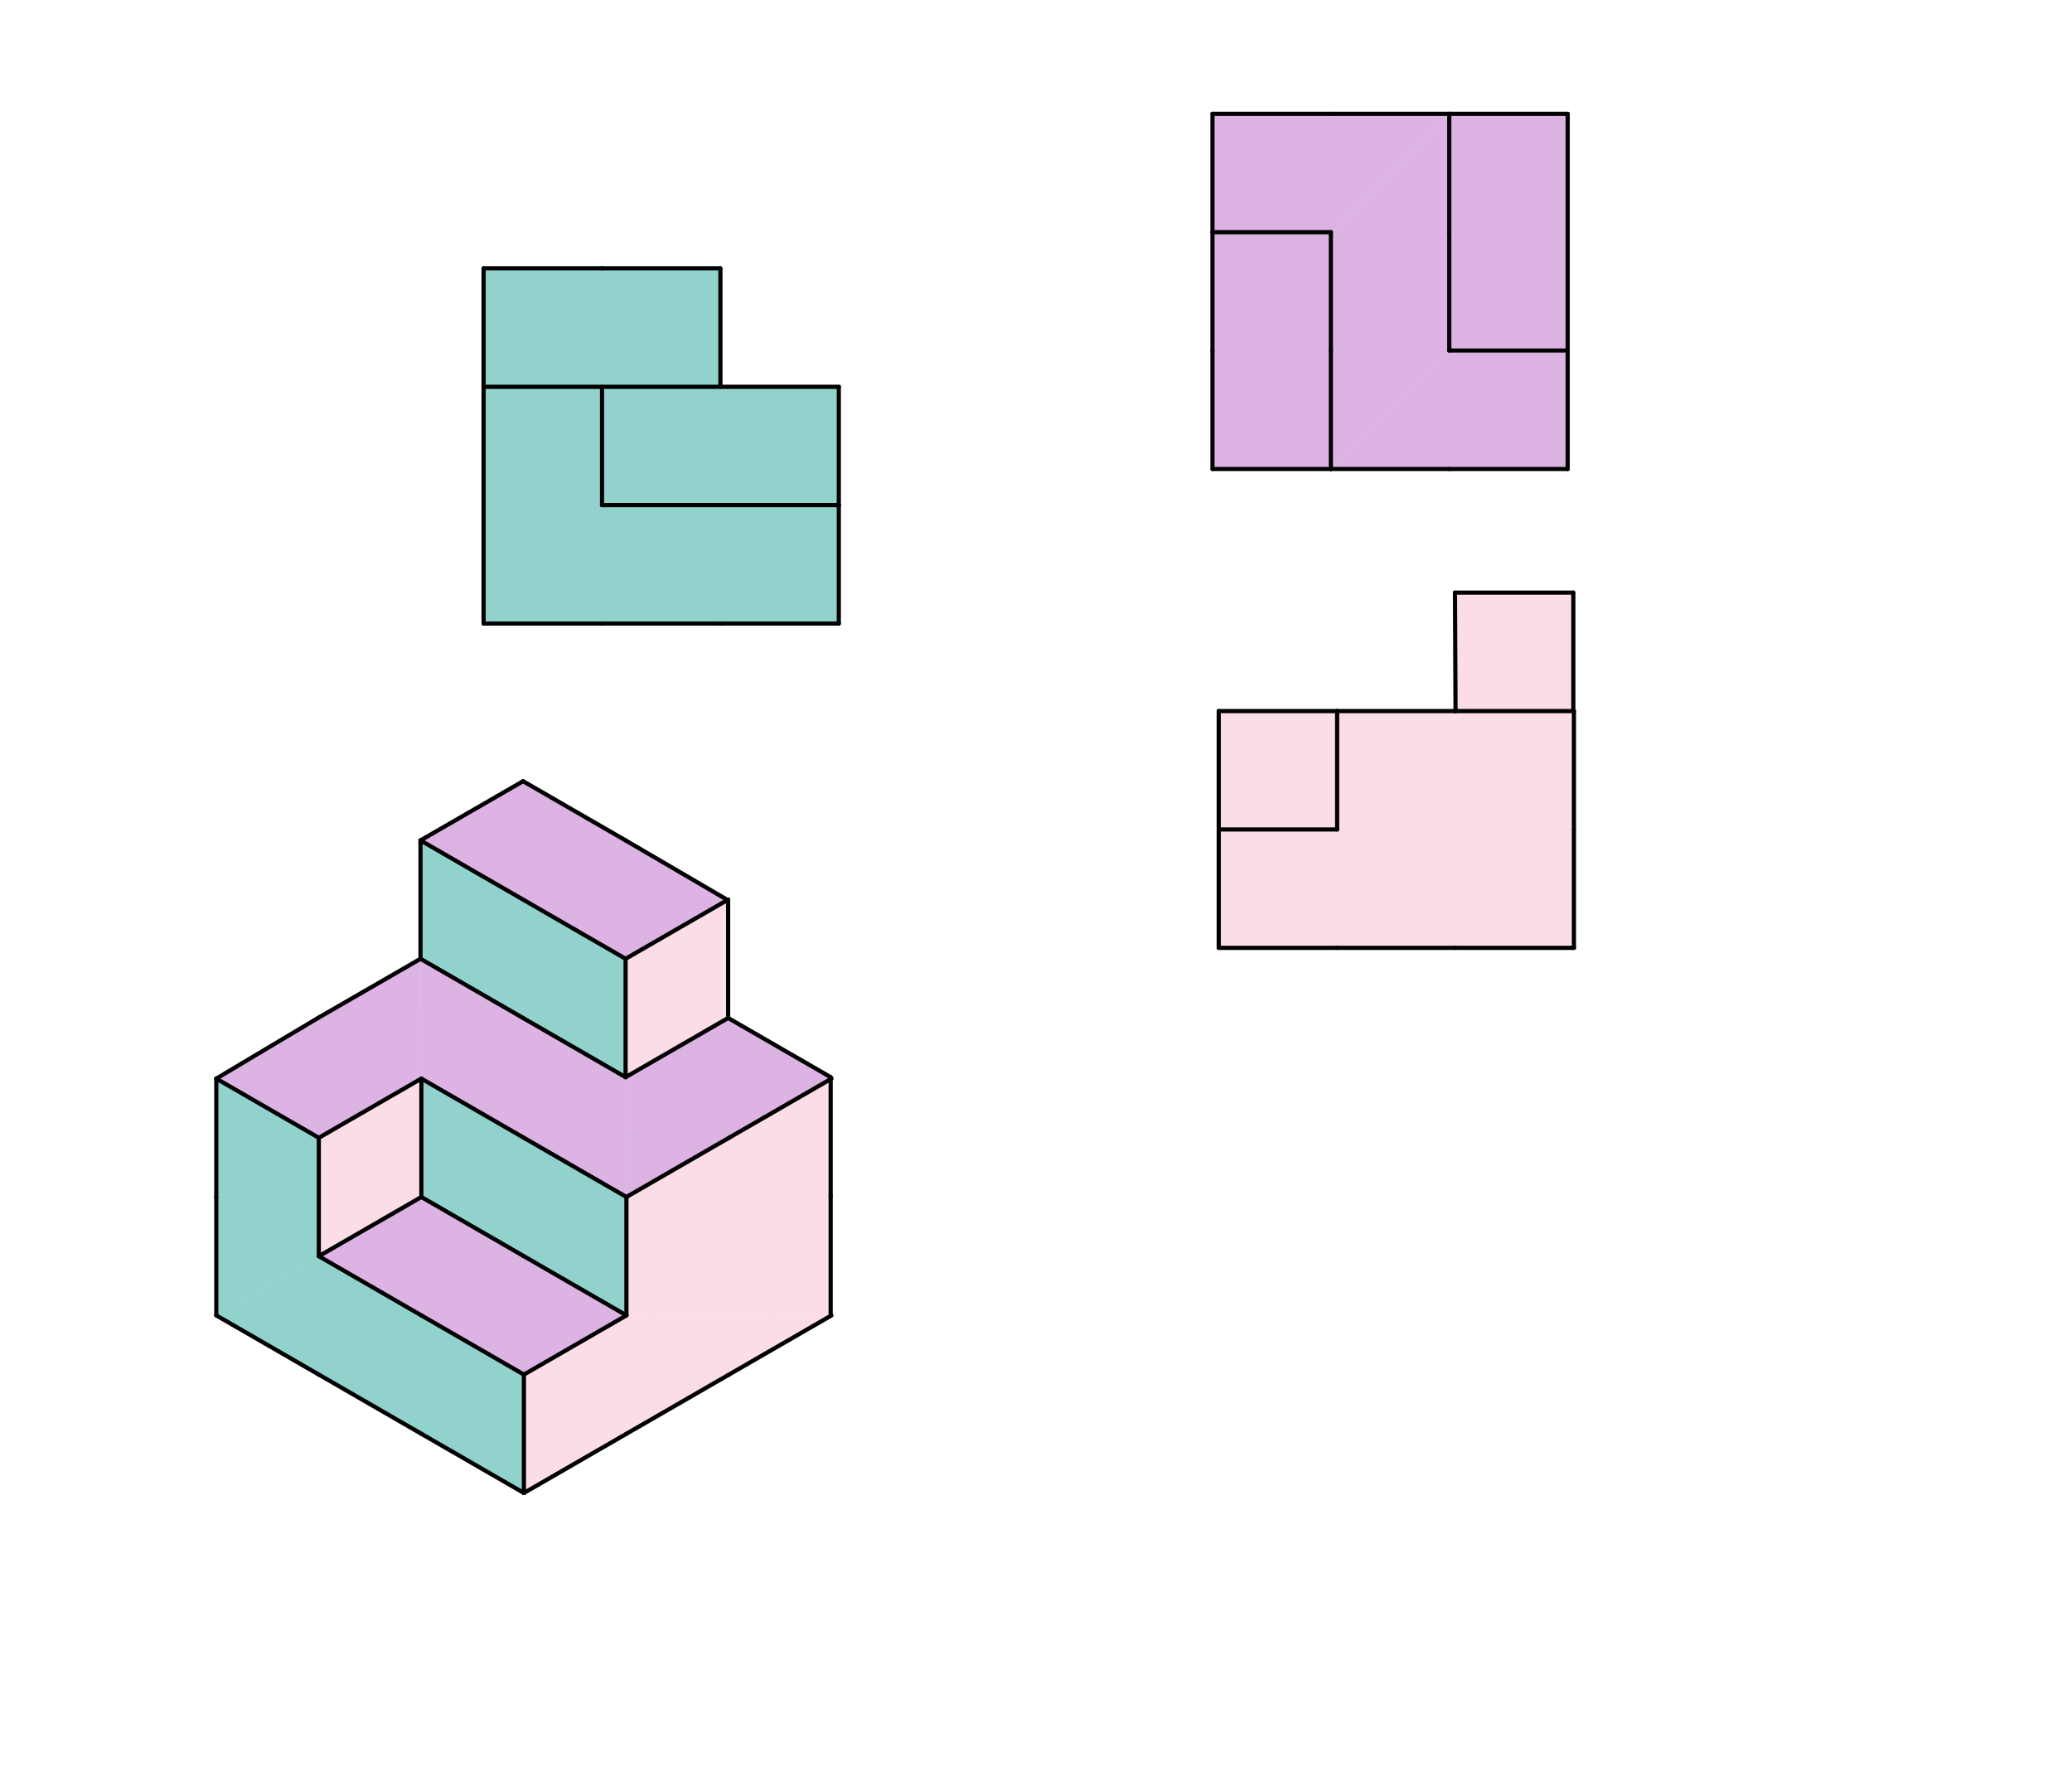 <svg xmlns="http://www.w3.org/2000/svg" class="svg--1it" height="100%" preserveAspectRatio="xMidYMid meet" viewBox="0 0 992.126 850.394" width="100%"><defs><marker id="marker-arrow" markerHeight="16" markerUnits="userSpaceOnUse" markerWidth="24" orient="auto-start-reverse" refX="24" refY="4" viewBox="0 0 24 8"><path d="M 0 0 L 24 4 L 0 8 z" stroke="inherit"></path></marker></defs><g class="aux-layer--1FB"></g><g class="main-layer--3Vd"><g class="element--2qn"><g fill="#26A69A" opacity="0.5"><path d="M 103.562 516.5 L 152.66 544.846 L 152.66 601.539 L 103.562 629.886 L 103.562 516.5 Z" stroke="none"></path></g></g><g class="element--2qn"><g fill="#26A69A" opacity="0.5"><path d="M 103.562 629.886 L 152.66 601.539 L 250.855 658.232 L 250.855 714.925 L 103.562 629.886 Z" stroke="none"></path></g></g><g class="element--2qn"><g fill="#26A69A" opacity="0.5"><path d="M 201.356 402.43 L 299.551 459.123 L 299.551 515.816 L 201.356 459.123 L 201.356 402.43 Z" stroke="none"></path></g></g><g class="element--2qn"><g fill="#26A69A" opacity="0.5"><path d="M 201.758 516.5 L 201.758 573.193 L 299.953 629.886 L 299.953 573.193 L 201.758 516.5 Z" stroke="none"></path></g></g><g class="element--2qn"><g fill="#F8BBD0" opacity="0.5"><path d="M 152.66 544.846 L 201.758 516.5 L 201.758 573.193 L 152.66 601.539 L 152.66 544.846 Z" stroke="none"></path></g></g><g class="element--2qn"><g fill="#F8BBD0" opacity="0.5"><path d="M 299.551 459.123 L 348.346 430.951 L 348.649 487.47 L 299.551 515.816 L 299.551 459.123 Z" stroke="none"></path></g></g><g class="element--2qn"><g fill="#F8BBD0" opacity="0.5"><path d="M 250.855 658.232 L 250.855 714.925 L 397.746 629.202 L 299.953 629.886 L 250.855 658.232 Z" stroke="none"></path></g></g><g class="element--2qn"><g fill="#F8BBD0" opacity="0.5"><path d="M 299.953 629.886 L 299.953 573.193 L 397.746 515.816 L 397.746 629.202 L 299.953 629.886 Z" stroke="none"></path></g></g><g class="element--2qn"><g fill="#BA68C8" opacity="0.5"><path d="M 152.66 601.539 L 201.758 573.193 L 299.953 629.886 L 250.855 658.232 L 152.66 601.539 Z" stroke="none"></path></g></g><g class="element--2qn"><g fill="#BA68C8" opacity="0.5"><path d="M 103.562 516.5 L 152.66 544.846 L 201.758 516.5 L 201.356 459.123 L 103.562 516.5 Z" stroke="none"></path></g></g><g class="element--2qn"><g fill="#BA68C8" opacity="0.5"><path d="M 201.758 516.5 L 201.356 459.123 L 299.551 515.816 L 299.953 573.193 L 201.758 516.5 Z" stroke="none"></path></g></g><g class="element--2qn"><g fill="#BA68C8" opacity="0.5"><path d="M 299.953 573.193 L 397.746 515.816 L 348.649 487.47 L 299.551 515.816 L 299.953 573.193 Z" stroke="none"></path></g></g><g class="element--2qn"><g fill="#BA68C8" opacity="0.5"><path d="M 201.356 402.43 L 250.454 374.084 L 348.346 430.951 L 299.551 459.123 L 201.356 402.43 Z" stroke="none"></path></g></g><g class="element--2qn"><g fill="#BA68C8" opacity="0.5"><path d="M 580.562 111.193 L 637.255 111.193 L 637.255 224.579 L 580.562 224.579 L 580.562 111.193 Z" stroke="none"></path></g></g><g class="element--2qn"><g fill="#BA68C8" opacity="0.5"><path d="M 580.562 54.5 L 580.562 111.193 L 637.255 111.193 L 693.948 54.5 L 580.562 54.5 Z" stroke="none"></path></g></g><g class="element--2qn"><g fill="#BA68C8" opacity="0.5"><path d="M 637.255 111.193 L 693.948 54.5 L 693.948 167.886 L 637.255 224.579 L 637.255 111.193 Z" stroke="none"></path></g></g><g class="element--2qn"><g fill="#BA68C8" opacity="0.5"><path d="M 693.948 167.886 L 750.641 167.886 L 750.641 224.579 L 637.255 224.579 L 693.948 167.886 Z" stroke="none"></path></g></g><g class="element--2qn"><g fill="#BA68C8" opacity="0.5"><path d="M 693.948 54.5 L 750.641 54.5 L 750.641 167.886 L 693.948 167.886 L 693.948 54.5 Z" stroke="none"></path></g></g><g class="element--2qn"><g fill="#F8BBD0" opacity="0.5"><path d="M 583.562 340.5 L 753.641 340.5 L 753.641 453.886 L 583.562 453.886 L 583.562 340.5 Z" stroke="none"></path></g></g><g class="element--2qn"><g fill="#F8BBD0" opacity="0.5"><path d="M 696.948 340.5 L 696.664 283.808 L 753.357 283.808 L 753.641 340.5 L 696.948 340.5 Z" stroke="none"></path></g></g><g class="element--2qn"><g fill="#26A69A" opacity="0.5"><path d="M 231.562 128.5 L 231.562 185.193 L 344.948 185.193 L 344.948 128.5 L 231.562 128.5 Z" stroke="none"></path></g></g><g class="element--2qn"><g fill="#26A69A" opacity="0.5"><path d="M 231.562 185.193 L 288.255 185.193 L 288.255 241.886 L 231.562 298.579 L 231.562 185.193 Z" stroke="none"></path></g></g><g class="element--2qn"><g fill="#26A69A" opacity="0.5"><path d="M 231.562 298.579 L 288.255 241.886 L 401.641 241.886 L 401.641 298.579 L 231.562 298.579 Z" stroke="none"></path></g></g><g class="element--2qn"><g fill="#26A69A" opacity="0.5"><path d="M 288.255 241.886 L 288.255 185.193 L 401.641 185.193 L 401.641 241.886 L 288.255 241.886 Z" stroke="none"></path></g></g><g class="element--2qn"><line stroke="#000000" stroke-dasharray="none" stroke-linecap="round" stroke-width="2" x1="103.562" x2="152.66" y1="629.886" y2="658.232"></line></g><g class="element--2qn"><line stroke="#000000" stroke-dasharray="none" stroke-linecap="round" stroke-width="2" x1="152.66" x2="201.758" y1="658.232" y2="686.579"></line></g><g class="element--2qn"><line stroke="#000000" stroke-dasharray="none" stroke-linecap="round" stroke-width="2" x1="201.758" x2="250.855" y1="686.579" y2="714.925"></line></g><g class="element--2qn"><line stroke="#000000" stroke-dasharray="none" stroke-linecap="round" stroke-width="2" x1="103.562" x2="103.562" y1="629.886" y2="573.193"></line></g><g class="element--2qn"><line stroke="#000000" stroke-dasharray="none" stroke-linecap="round" stroke-width="2" x1="103.562" x2="103.562" y1="573.193" y2="516.5"></line></g><g class="element--2qn"><line stroke="#000000" stroke-dasharray="none" stroke-linecap="round" stroke-width="2" x1="103.562" x2="152.66" y1="516.5" y2="544.846"></line></g><g class="element--2qn"><line stroke="#000000" stroke-dasharray="none" stroke-linecap="round" stroke-width="2" x1="152.66" x2="152.66" y1="544.846" y2="601.539"></line></g><g class="element--2qn"><line stroke="#000000" stroke-dasharray="none" stroke-linecap="round" stroke-width="2" x1="152.66" x2="201.758" y1="601.539" y2="629.886"></line></g><g class="element--2qn"><line stroke="#000000" stroke-dasharray="none" stroke-linecap="round" stroke-width="2" x1="201.758" x2="250.855" y1="629.886" y2="658.232"></line></g><g class="element--2qn"><line stroke="#000000" stroke-dasharray="none" stroke-linecap="round" stroke-width="2" x1="250.855" x2="250.855" y1="658.232" y2="714.925"></line></g><g class="element--2qn"><line stroke="#000000" stroke-dasharray="none" stroke-linecap="round" stroke-width="2" x1="152.66" x2="201.758" y1="544.846" y2="516.5"></line></g><g class="element--2qn"><line stroke="#000000" stroke-dasharray="none" stroke-linecap="round" stroke-width="2" x1="103.562" x2="152.259" y1="516.5" y2="487.47"></line></g><g class="element--2qn"><line stroke="#000000" stroke-dasharray="none" stroke-linecap="round" stroke-width="2" x1="152.259" x2="201.356" y1="487.47" y2="459.123"></line></g><g class="element--2qn"><line stroke="#000000" stroke-dasharray="none" stroke-linecap="round" stroke-width="2" x1="201.356" x2="250.454" y1="459.123" y2="487.47"></line></g><g class="element--2qn"><line stroke="#000000" stroke-dasharray="none" stroke-linecap="round" stroke-width="2" x1="250.454" x2="299.551" y1="487.47" y2="515.816"></line></g><g class="element--2qn"><line stroke="#000000" stroke-dasharray="none" stroke-linecap="round" stroke-width="2" x1="299.551" x2="348.649" y1="515.816" y2="487.47"></line></g><g class="element--2qn"><line stroke="#000000" stroke-dasharray="none" stroke-linecap="round" stroke-width="2" x1="201.758" x2="250.855" y1="516.5" y2="544.846"></line></g><g class="element--2qn"><line stroke="#000000" stroke-dasharray="none" stroke-linecap="round" stroke-width="2" x1="250.855" x2="299.953" y1="544.846" y2="573.193"></line></g><g class="element--2qn"><line stroke="#000000" stroke-dasharray="none" stroke-linecap="round" stroke-width="2" x1="299.953" x2="349.05" y1="573.193" y2="544.846"></line></g><g class="element--2qn"><line stroke="#000000" stroke-dasharray="none" stroke-linecap="round" stroke-width="2" x1="349.05" x2="398.148" y1="544.846" y2="516.5"></line></g><g class="element--2qn"><line stroke="#000000" stroke-dasharray="none" stroke-linecap="round" stroke-width="2" x1="348.649" x2="397.746" y1="487.47" y2="515.816"></line></g><g class="element--2qn"><line stroke="#000000" stroke-dasharray="none" stroke-linecap="round" stroke-width="2" x1="250.855" x2="299.953" y1="658.232" y2="629.886"></line></g><g class="element--2qn"><line stroke="#000000" stroke-dasharray="none" stroke-linecap="round" stroke-width="2" x1="299.953" x2="299.953" y1="629.886" y2="573.193"></line></g><g class="element--2qn"><line stroke="#000000" stroke-dasharray="none" stroke-linecap="round" stroke-width="2" x1="152.66" x2="201.758" y1="601.539" y2="573.193"></line></g><g class="element--2qn"><line stroke="#000000" stroke-dasharray="none" stroke-linecap="round" stroke-width="2" x1="201.758" x2="201.758" y1="516.5" y2="573.193"></line></g><g class="element--2qn"><line stroke="#000000" stroke-dasharray="none" stroke-linecap="round" stroke-width="2" x1="201.758" x2="250.855" y1="573.193" y2="601.539"></line></g><g class="element--2qn"><line stroke="#000000" stroke-dasharray="none" stroke-linecap="round" stroke-width="2" x1="250.855" x2="299.953" y1="601.539" y2="629.886"></line></g><g class="element--2qn"><line stroke="#000000" stroke-dasharray="none" stroke-linecap="round" stroke-width="2" x1="250.855" x2="299.953" y1="714.925" y2="686.579"></line></g><g class="element--2qn"><line stroke="#000000" stroke-dasharray="none" stroke-linecap="round" stroke-width="2" x1="299.953" x2="349.05" y1="686.579" y2="658.232"></line></g><g class="element--2qn"><line stroke="#000000" stroke-dasharray="none" stroke-linecap="round" stroke-width="2" x1="349.05" x2="398.148" y1="658.232" y2="629.886"></line></g><g class="element--2qn"><line stroke="#000000" stroke-dasharray="none" stroke-linecap="round" stroke-width="2" x1="397.746" x2="397.746" y1="515.816" y2="572.509"></line></g><g class="element--2qn"><line stroke="#000000" stroke-dasharray="none" stroke-linecap="round" stroke-width="2" x1="397.746" x2="397.746" y1="572.509" y2="629.202"></line></g><g class="element--2qn"><line stroke="#000000" stroke-dasharray="none" stroke-linecap="round" stroke-width="2" x1="201.356" x2="201.356" y1="459.123" y2="402.43"></line></g><g class="element--2qn"><line stroke="#000000" stroke-dasharray="none" stroke-linecap="round" stroke-width="2" x1="299.551" x2="299.551" y1="515.816" y2="459.123"></line></g><g class="element--2qn"><line stroke="#000000" stroke-dasharray="none" stroke-linecap="round" stroke-width="2" x1="348.649" x2="348.649" y1="487.47" y2="430.777"></line></g><g class="element--2qn"><line stroke="#000000" stroke-dasharray="none" stroke-linecap="round" stroke-width="2" x1="201.356" x2="299.551" y1="402.43" y2="459.123"></line></g><g class="element--2qn"><line stroke="#000000" stroke-dasharray="none" stroke-linecap="round" stroke-width="2" x1="299.551" x2="348.649" y1="459.123" y2="430.777"></line></g><g class="element--2qn"><line stroke="#000000" stroke-dasharray="none" stroke-linecap="round" stroke-width="2" x1="201.356" x2="250.454" y1="402.43" y2="374.084"></line></g><g class="element--2qn"><line stroke="#000000" stroke-dasharray="none" stroke-linecap="round" stroke-width="2" x1="250.454" x2="299.551" y1="374.084" y2="402.43"></line></g><g class="element--2qn"><line stroke="#000000" stroke-dasharray="none" stroke-linecap="round" stroke-width="2" x1="299.551" x2="348.496" y1="402.43" y2="431.039"></line></g><g class="element--2qn"><line stroke="#000000" stroke-dasharray="none" stroke-linecap="round" stroke-width="2" x1="580.562" x2="637.255" y1="54.5" y2="54.5"></line></g><g class="element--2qn"><line stroke="#000000" stroke-dasharray="none" stroke-linecap="round" stroke-width="2" x1="637.255" x2="693.948" y1="54.5" y2="54.5"></line></g><g class="element--2qn"><line stroke="#000000" stroke-dasharray="none" stroke-linecap="round" stroke-width="2" x1="693.948" x2="750.641" y1="54.5" y2="54.5"></line></g><g class="element--2qn"><line stroke="#000000" stroke-dasharray="none" stroke-linecap="round" stroke-width="2" x1="750.641" x2="750.641" y1="54.5" y2="111.193"></line></g><g class="element--2qn"><line stroke="#000000" stroke-dasharray="none" stroke-linecap="round" stroke-width="2" x1="750.641" x2="750.641" y1="111.193" y2="167.886"></line></g><g class="element--2qn"><line stroke="#000000" stroke-dasharray="none" stroke-linecap="round" stroke-width="2" x1="750.641" x2="750.641" y1="167.886" y2="224.579"></line></g><g class="element--2qn"><line stroke="#000000" stroke-dasharray="none" stroke-linecap="round" stroke-width="2" x1="750.641" x2="693.948" y1="224.579" y2="224.579"></line></g><g class="element--2qn"><line stroke="#000000" stroke-dasharray="none" stroke-linecap="round" stroke-width="2" x1="693.948" x2="637.255" y1="224.579" y2="224.579"></line></g><g class="element--2qn"><line stroke="#000000" stroke-dasharray="none" stroke-linecap="round" stroke-width="2" x1="637.255" x2="580.562" y1="224.579" y2="224.579"></line></g><g class="element--2qn"><line stroke="#000000" stroke-dasharray="none" stroke-linecap="round" stroke-width="2" x1="580.562" x2="580.562" y1="224.579" y2="167.886"></line></g><g class="element--2qn"><line stroke="#000000" stroke-dasharray="none" stroke-linecap="round" stroke-width="2" x1="580.562" x2="580.562" y1="167.886" y2="111.193"></line></g><g class="element--2qn"><line stroke="#000000" stroke-dasharray="none" stroke-linecap="round" stroke-width="2" x1="580.562" x2="580.562" y1="111.193" y2="54.5"></line></g><g class="element--2qn"><line stroke="#000000" stroke-dasharray="none" stroke-linecap="round" stroke-width="2" x1="580.562" x2="637.255" y1="111.193" y2="111.193"></line></g><g class="element--2qn"><line stroke="#000000" stroke-dasharray="none" stroke-linecap="round" stroke-width="2" x1="637.255" x2="637.255" y1="111.193" y2="167.886"></line></g><g class="element--2qn"><line stroke="#000000" stroke-dasharray="none" stroke-linecap="round" stroke-width="2" x1="637.255" x2="637.255" y1="167.886" y2="224.579"></line></g><g class="element--2qn"><line stroke="#000000" stroke-dasharray="none" stroke-linecap="round" stroke-width="2" x1="693.948" x2="693.948" y1="54.5" y2="111.193"></line></g><g class="element--2qn"><line stroke="#000000" stroke-dasharray="none" stroke-linecap="round" stroke-width="2" x1="693.948" x2="693.948" y1="111.193" y2="167.886"></line></g><g class="element--2qn"><line stroke="#000000" stroke-dasharray="none" stroke-linecap="round" stroke-width="2" x1="693.948" x2="750.641" y1="167.886" y2="167.886"></line></g><g class="element--2qn"><line stroke="#000000" stroke-dasharray="none" stroke-linecap="round" stroke-width="2" x1="583.562" x2="640.255" y1="340.5" y2="340.5"></line></g><g class="element--2qn"><line stroke="#000000" stroke-dasharray="none" stroke-linecap="round" stroke-width="2" x1="640.255" x2="696.948" y1="340.5" y2="340.5"></line></g><g class="element--2qn"><line stroke="#000000" stroke-dasharray="none" stroke-linecap="round" stroke-width="2" x1="696.948" x2="753.641" y1="340.5" y2="340.5"></line></g><g class="element--2qn"><line stroke="#000000" stroke-dasharray="none" stroke-linecap="round" stroke-width="2" x1="696.948" x2="696.664" y1="340.5" y2="283.808"></line></g><g class="element--2qn"><line stroke="#000000" stroke-dasharray="none" stroke-linecap="round" stroke-width="2" x1="696.664" x2="753.357" y1="283.808" y2="283.808"></line></g><g class="element--2qn"><line stroke="#000000" stroke-dasharray="none" stroke-linecap="round" stroke-width="2" x1="753.357" x2="753.357" y1="283.808" y2="340.501"></line></g><g class="element--2qn"><line stroke="#000000" stroke-dasharray="none" stroke-linecap="round" stroke-width="2" x1="583.562" x2="583.562" y1="340.5" y2="397.193"></line></g><g class="element--2qn"><line stroke="#000000" stroke-dasharray="none" stroke-linecap="round" stroke-width="2" x1="583.562" x2="583.562" y1="397.193" y2="453.886"></line></g><g class="element--2qn"><line stroke="#000000" stroke-dasharray="none" stroke-linecap="round" stroke-width="2" x1="583.562" x2="640.255" y1="453.886" y2="453.886"></line></g><g class="element--2qn"><line stroke="#000000" stroke-dasharray="none" stroke-linecap="round" stroke-width="2" x1="640.255" x2="696.948" y1="453.886" y2="453.886"></line></g><g class="element--2qn"><line stroke="#000000" stroke-dasharray="none" stroke-linecap="round" stroke-width="2" x1="696.948" x2="753.641" y1="453.886" y2="453.886"></line></g><g class="element--2qn"><line stroke="#000000" stroke-dasharray="none" stroke-linecap="round" stroke-width="2" x1="753.641" x2="753.641" y1="453.886" y2="397.193"></line></g><g class="element--2qn"><line stroke="#000000" stroke-dasharray="none" stroke-linecap="round" stroke-width="2" x1="753.641" x2="753.641" y1="397.193" y2="340.5"></line></g><g class="element--2qn"><line stroke="#000000" stroke-dasharray="none" stroke-linecap="round" stroke-width="2" x1="583.562" x2="640.255" y1="397.193" y2="397.193"></line></g><g class="element--2qn"><line stroke="#000000" stroke-dasharray="none" stroke-linecap="round" stroke-width="2" x1="640.255" x2="640.255" y1="397.193" y2="340.5"></line></g><g class="element--2qn"><line stroke="#000000" stroke-dasharray="none" stroke-linecap="round" stroke-width="2" x1="231.562" x2="231.562" y1="128.5" y2="185.193"></line></g><g class="element--2qn"><line stroke="#000000" stroke-dasharray="none" stroke-linecap="round" stroke-width="2" x1="231.562" x2="231.562" y1="185.193" y2="241.886"></line></g><g class="element--2qn"><line stroke="#000000" stroke-dasharray="none" stroke-linecap="round" stroke-width="2" x1="231.562" x2="231.562" y1="241.886" y2="298.579"></line></g><g class="element--2qn"><line stroke="#000000" stroke-dasharray="none" stroke-linecap="round" stroke-width="2" x1="231.562" x2="288.255" y1="298.579" y2="298.579"></line></g><g class="element--2qn"><line stroke="#000000" stroke-dasharray="none" stroke-linecap="round" stroke-width="2" x1="288.255" x2="344.948" y1="298.579" y2="298.579"></line></g><g class="element--2qn"><line stroke="#000000" stroke-dasharray="none" stroke-linecap="round" stroke-width="2" x1="344.948" x2="401.641" y1="298.579" y2="298.579"></line></g><g class="element--2qn"><line stroke="#000000" stroke-dasharray="none" stroke-linecap="round" stroke-width="2" x1="401.641" x2="401.641" y1="298.579" y2="241.886"></line></g><g class="element--2qn"><line stroke="#000000" stroke-dasharray="none" stroke-linecap="round" stroke-width="2" x1="401.641" x2="401.641" y1="241.886" y2="185.193"></line></g><g class="element--2qn"><line stroke="#000000" stroke-dasharray="none" stroke-linecap="round" stroke-width="2" x1="344.948" x2="288.255" y1="128.5" y2="128.5"></line></g><g class="element--2qn"><line stroke="#000000" stroke-dasharray="none" stroke-linecap="round" stroke-width="2" x1="288.255" x2="231.562" y1="128.5" y2="128.5"></line></g><g class="element--2qn"><line stroke="#000000" stroke-dasharray="none" stroke-linecap="round" stroke-width="2" x1="344.948" x2="344.948" y1="128.5" y2="185.193"></line></g><g class="element--2qn"><line stroke="#000000" stroke-dasharray="none" stroke-linecap="round" stroke-width="2" x1="344.948" x2="401.641" y1="185.193" y2="185.193"></line></g><g class="element--2qn"><line stroke="#000000" stroke-dasharray="none" stroke-linecap="round" stroke-width="2" x1="231.562" x2="288.255" y1="185.193" y2="185.193"></line></g><g class="element--2qn"><line stroke="#000000" stroke-dasharray="none" stroke-linecap="round" stroke-width="2" x1="288.255" x2="344.948" y1="185.193" y2="185.193"></line></g><g class="element--2qn"><line stroke="#000000" stroke-dasharray="none" stroke-linecap="round" stroke-width="2" x1="288.255" x2="288.255" y1="185.193" y2="241.886"></line></g><g class="element--2qn"><line stroke="#000000" stroke-dasharray="none" stroke-linecap="round" stroke-width="2" x1="288.255" x2="344.948" y1="241.886" y2="241.886"></line></g><g class="element--2qn"><line stroke="#000000" stroke-dasharray="none" stroke-linecap="round" stroke-width="2" x1="344.948" x2="401.641" y1="241.886" y2="241.886"></line></g></g><g class="snaps-layer--2PT"></g><g class="temp-layer--rAP"></g></svg>